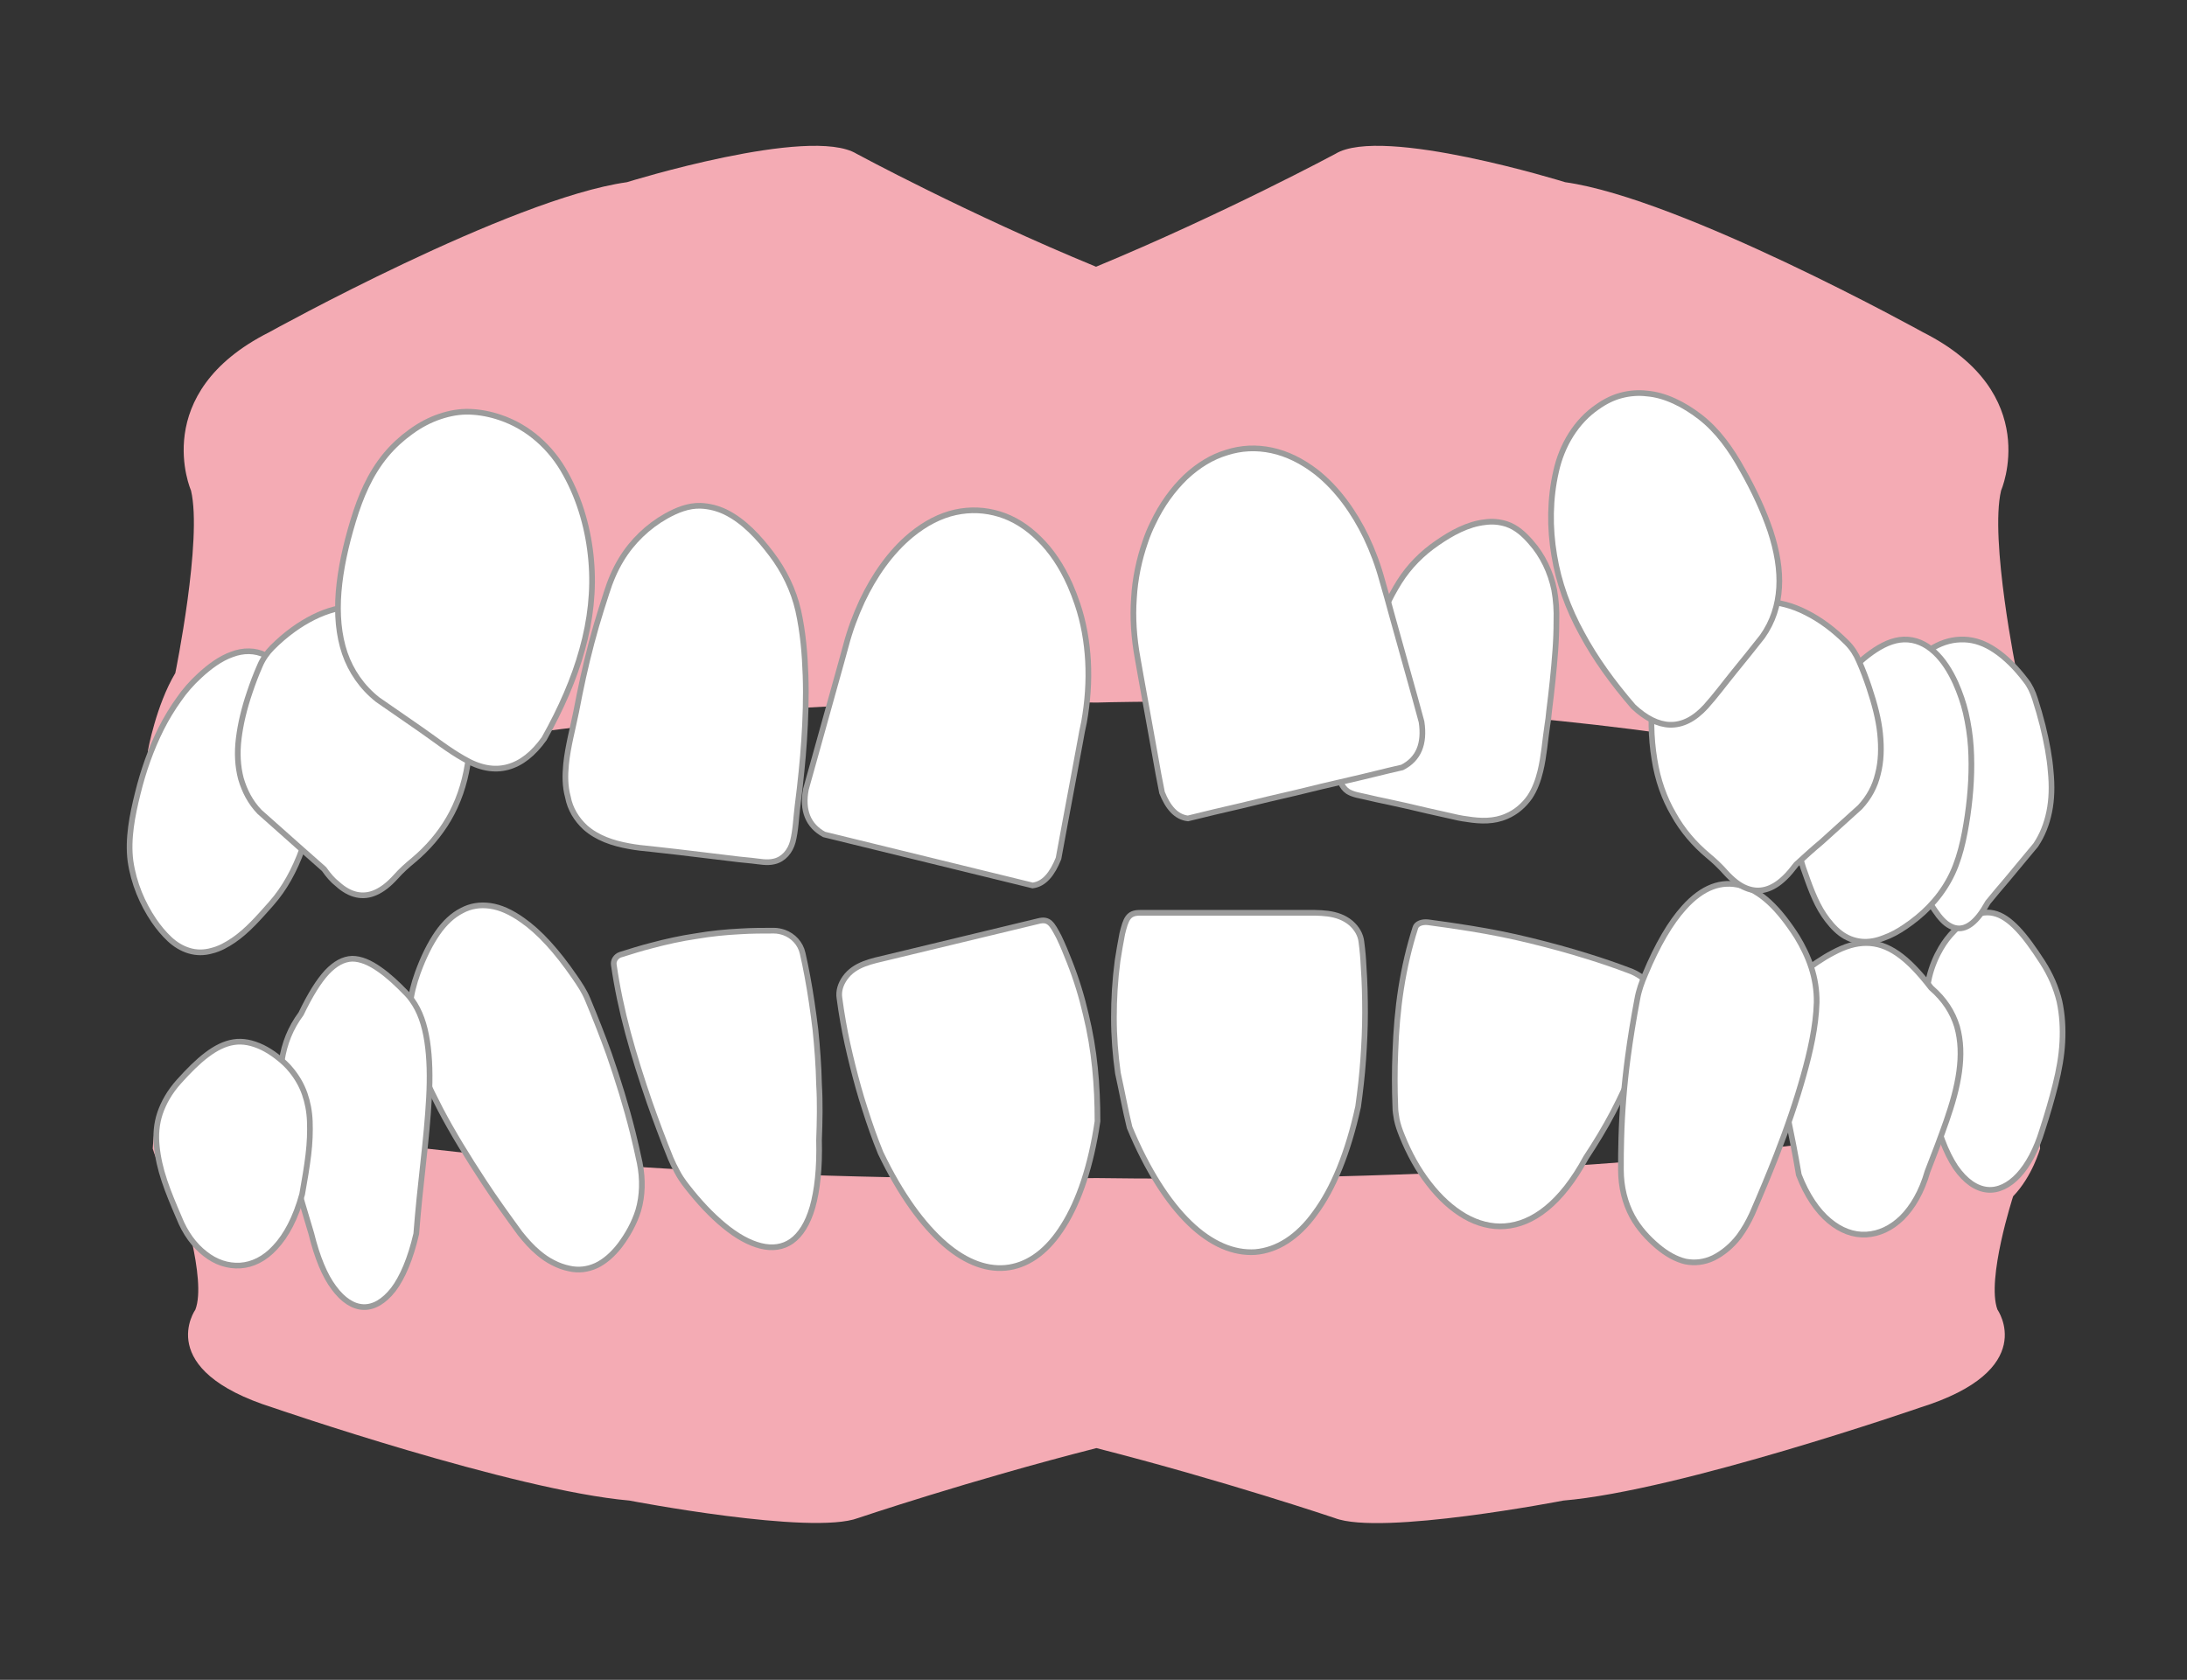<?xml version="1.0" encoding="utf-8"?>
<!-- Generator: Adobe Illustrator 24.0.0, SVG Export Plug-In . SVG Version: 6.00 Build 0)  -->
<svg version="1.1" id="レイヤー_1" xmlns="http://www.w3.org/2000/svg" xmlns:xlink="http://www.w3.org/1999/xlink" x="0px"
	 y="0px" viewBox="0 0 600 461" style="enable-background:new 0 0 600 461;" xml:space="preserve">
<rect x="0" y="0" width="600" height="461" fill="#333333" stroke="none"/>
<style type="text/css">
	.st0{fill:#F4ABB4;}
	.st1{fill:#FFFFFF;stroke:#9B9B9B;stroke-width:1.56;}
</style>
<g>
	<path class="st0" d="M553.3,184.7c0,0-7.5-36.7-4.3-50.1c0,0,11.7-26.7-21.4-43.4c0,0-66.2-36.7-98.2-41.2c0,0-50.2-15.6-63-7.8
		c0,0-30.7,16.5-65.7,31c-35-14.4-65.7-31-65.7-31c-12.8-7.8-63,7.8-63,7.8c-32,4.5-98.2,41.2-98.2,41.2
		c-33.1,16.7-21.4,43.4-21.4,43.4c3.2,13.4-4.3,50.1-4.3,50.1c-5.3,8.9-7.5,21.2-7.5,21.2c1.1,39,18.9,13.9,18.9,13.9
		c93-30.2,227.4-27.3,240.6-27v0c0,0,0.2,0,0.5,0c0.3,0,0.5,0,0.5,0v0c13.2-0.4,147.6-3.2,240.6,27c0,0,17.8,25.1,18.9-13.9
		C560.8,205.9,558.6,193.6,553.3,184.7z"/>
	<path class="st0" d="M552.3,328.3c0,0-7.4,22.8-4.3,31.1c0,0,11.7,16.6-21.3,26.9c0,0-65.9,22.8-97.8,25.5c0,0-50,9.7-62.7,4.8
		c0,0-30.5-10.3-65.4-19.2c-34.9,8.9-65.4,19.2-65.4,19.2c-12.8,4.8-62.7-4.8-62.7-4.8c-31.9-2.8-97.8-25.5-97.8-25.5
		c-33-10.4-21.3-26.9-21.3-26.9c3.2-8.3-4.3-31.1-4.3-31.1c-5.3-5.5-7.4-13.1-7.4-13.1c1.1-24.2,18.8-8.6,18.8-8.6
		c92.6,18.7,226.5,16.9,239.6,16.7v0c0,0,0.2,0,0.5,0c0.3,0,0.5,0,0.5,0v0c13.1,0.2,147,2,239.6-16.7c0,0,17.7-15.6,18.8,8.6
		C559.7,315.2,557.6,322.8,552.3,328.3z"/>
	<path class="st1" d="M309.9,309.4c4.9,11.8,10.6,20.6,16.5,26.3c5.9,5.7,12.1,8.3,18,7.9c5.9-0.5,11.6-4,16.4-10.7
		c4.9-6.6,9-16.4,11.8-29.2c0.6-4.3,1.1-8.7,1.4-13c0.3-4.3,0.5-8.6,0.5-12.8c0-4.2-0.1-8.5-0.4-12.7c-0.1-2.2-0.3-4.5-0.6-6.7
		c-0.2-2-1.3-3.8-2.9-5.2c-3.7-3.1-8.6-2.8-13.5-2.8c-4.9,0-9.8,0-14.8,0c-4.9,0-9.8,0-14.8,0c-4.9,0-9.8,0-14.8,0
		c-3.2,0-3.8,1.7-4.8,5.7c-0.5,2.5-0.9,5-1.3,7.5c-0.7,5.3-1,10.5-1,15.6c0,5.1,0.4,10.2,1.1,15.2
		C307.8,299.5,308.7,304.5,309.9,309.4z"/>
	<path class="st1" d="M392,324.8c3,3.9,6.3,6.9,9.9,9c3.5,2,7.3,3,11,2.7c3.8-0.3,7.6-1.8,11.4-4.9c3.7-3,7.4-7.6,10.8-13.9
		c2.7-4.1,5.2-8.2,7.4-12.4c2.2-4.2,4.1-8.3,5.7-12.5c1.6-4.2,3-8.4,4.1-12.6c0.5-1.9,0.9-3.7,1.3-5.6c0.5-2.4-1-4.9-3.6-6.7
		c-0.9-0.6-2-1.2-3.2-1.6c-3.7-1.4-7.5-2.7-11.4-3.9c-5.1-1.6-10.3-3-15.6-4.3c-5.3-1.3-10.8-2.4-16.4-3.3
		c-3.8-0.6-7.7-1.2-11.6-1.7c-1.7-0.2-3.2,0.4-3.5,1.5c-1.7,5.3-3,10.9-3.9,16.6c-0.9,5.7-1.4,11.7-1.6,17.7
		c-0.2,4.9-0.2,9.8,0,14.8c0,1.2,0.2,2.3,0.4,3.5c0.3,1.5,0.8,2.9,1.4,4.4C386.6,316.6,389.1,321.1,392,324.8z"/>
	<path class="st1" d="M241.6,316.4c5.5,11.5,11.6,19.8,17.6,25c6,5.2,12.1,7.3,17.7,6.4c5.6-0.9,10.7-4.7,14.9-11.5
		c4.2-6.7,7.5-16.3,9.3-28.6c0-4.9-0.2-9.8-0.7-14.7c-0.5-4.9-1.3-9.7-2.5-14.6c-1.1-4.8-2.6-9.7-4.5-14.5c-0.9-2.3-1.8-4.5-2.9-6.8
		c-1.9-3.6-2.7-5.1-5.7-4.3c-4.6,1.1-9.1,2.2-13.7,3.3c-4.6,1.1-9.1,2.2-13.7,3.3c-4.6,1.1-9.1,2.2-13.7,3.3
		c-4.6,1.1-9.2,1.9-11.9,5.7c-1.2,1.7-1.8,3.6-1.5,5.5c0.3,2.2,0.6,4.3,1,6.5c0.7,4,1.6,8,2.6,12c1,4,2.1,8,3.4,12
		C238.6,308.5,240,312.5,241.6,316.4z"/>
	<path class="st1" d="M224.7,312.9c0.2,7.8-0.5,13.8-1.8,18.4c-1.3,4.5-3.3,7.6-5.7,9.3c-2.4,1.7-5.3,2.1-8.5,1.3
		c-3.2-0.8-6.6-2.7-10.1-5.6c-3.4-2.8-6.9-6.5-10.3-10.9c-1-1.3-1.9-2.6-2.6-4c-0.6-1.1-1.2-2.3-1.7-3.5c-2.1-5.2-4-10.3-5.8-15.4
		c-2.2-6.4-4.2-12.7-5.9-19c-1.7-6.3-3-12.5-3.9-18.7c-0.2-1.2,0.6-2.4,1.8-2.8c2.9-0.9,5.7-1.8,8.5-2.5c4.1-1.1,8.2-2,12.3-2.6
		c4.1-0.7,8.1-1.1,12.1-1.3c3.1-0.2,6.2-0.2,9.2-0.2c1,0,1.9,0.2,2.8,0.5c2.5,0.9,4.5,3,5.1,5.7c0.5,2.1,0.9,4.2,1.3,6.3
		c0.9,4.8,1.6,9.7,2.2,14.6c0.5,4.9,0.9,10,1,15.1C225,302.4,224.9,307.6,224.7,312.9z"/>
	<path class="st1" d="M147.7,343.8c1.3,1.1,2.6,2,4,2.7c1.5,0.8,3,1.3,4.4,1.6c2.6,0.6,5.1,0.3,7.5-0.8c2.3-1.1,4.5-3,6.5-5.6
		c2.1-2.8,3.9-6,5-9.5c1.2-4.1,1.3-8.6,0.4-13.1c-0.6-2.8-1.2-5.5-1.9-8.3c-1.8-7.2-4-14.3-6.5-21.5c-1.8-5-3.8-10.1-5.9-15.1
		c-0.9-2.2-2.2-4.1-3.5-6c-5-7.3-9.8-12.5-14.4-15.7c-3.1-2.2-6-3.5-8.8-3.9c-2.8-0.4-5.4,0-7.8,1.3c-2.4,1.2-4.7,3.3-6.7,6.2
		c-2,2.9-3.8,6.5-5.4,10.9c-2.1,5.8-3.1,12-1.5,18.7c1.6,6.5,4.7,12.9,7.7,18.7c3.3,6.3,7.4,13,12,20c3,4.6,6.4,9.3,9.9,14.1
		C144.3,340.5,145.9,342.3,147.7,343.8z"/>
	<path class="st1" d="M85.4,338.5c1.6,6.5,3.7,11.6,6.2,14.9c2.5,3.4,5.3,5.2,8.1,5.3c2.8,0.1,5.6-1.5,8.2-4.8
		c2.5-3.3,4.7-8.4,6.3-15.3c0.5-6.5,1.2-13.1,1.9-19.4c0.7-6.3,1.3-12.4,1.6-18c0.3-5.6,0.2-10.8-0.5-15.4s-2-8.4-4.2-11.4
		c-0.4-0.6-0.9-1.2-1.4-1.7c-2.7-2.8-5.1-5-7.4-6.6c-2.8-2-5.3-3-7.6-3c-2.4,0.1-4.6,1.3-6.9,3.7c-2.3,2.5-4.6,6.2-7.1,11.4
		c-2.9,3.9-4.6,8.2-5.3,12.9c-0.8,4.7-0.7,9.6,0,14.8c0.7,5.2,1.9,10.6,3.4,16C82,327.5,83.8,333,85.4,338.5z"/>
	<path class="st1" d="M49.1,334.1c1.7,4.3,4.2,7.7,7.2,10c2.9,2.3,6.2,3.4,9.6,3.2c3.3-0.2,6.7-1.8,9.6-5c3-3.2,5.6-8,7.4-14.6
		c0.7-3.9,1.3-7.5,1.7-10.8c0.4-3.3,0.5-6.3,0.4-9.1c-0.1-2.8-0.6-5.3-1.4-7.6c-0.8-2.3-2-4.4-3.6-6.4c-1.1-1.4-2.5-2.7-4.1-3.9
		c-1.3-1-2.6-1.8-3.8-2.4c-2.9-1.4-5.5-1.9-8-1.5c-2.5,0.4-4.9,1.6-7.4,3.5c-2.4,1.8-4.9,4.3-7.6,7.3c-2.6,2.9-4.2,5.8-5.2,8.7
		c-1,3-1.2,6-0.9,9c0.3,3.1,1,6.2,2.1,9.5C46.2,327.3,47.6,330.6,49.1,334.1z"/>
	<path class="st1" d="M529.9,302.2c1.6,8.2,4,14.2,6.6,18.1c2.7,3.9,5.7,5.9,8.7,6.2c3,0.3,6-1.2,8.6-4c2.6-2.8,4.9-7.1,6.5-12.4
		c1.4-4.3,2.6-8.4,3.6-12.4c1-4,1.7-7.9,1.9-11.7c0.2-3.8,0-7.5-0.8-11.2c-0.9-3.7-2.4-7.2-4.7-10.8c-2.4-3.7-4.6-6.8-6.8-9.1
		c-2.2-2.3-4.3-3.8-6.6-4.3c-2.2-0.5-4.6,0-7.1,1.7c-1.2,0.8-2.4,1.8-3.6,3.1c-1.5,1.5-2.7,3.1-3.7,4.8c-1.4,2.4-2.5,5-3.2,7.9
		c-0.7,2.9-1.1,6-1.2,9.5c-0.1,3.4,0,7.2,0.3,11.3C528.8,293,529.3,297.4,529.9,302.2z"/>
	<path class="st1" d="M493.5,322.4c2.2,5.7,5.1,9.9,8.3,12.6c3.2,2.7,6.7,4,10.2,3.8c3.5-0.2,6.8-1.7,9.8-4.6
		c2.9-2.9,5.4-7.1,7-12.7c1.8-4.6,3.6-9.3,5.2-13.9c1.6-4.6,2.9-9.1,3.5-13.5c0.6-4.4,0.5-8.5-0.6-12.4c-1.2-3.9-3.4-7.4-7.1-10.6
		c-3.3-4.3-6.3-7.4-9.2-9.4c-2.9-2-5.7-2.9-8.6-2.9c-2.9,0-5.9,0.9-9.2,2.7c-2.7,1.4-5.6,3.4-8.8,5.8c-0.6,0.5-1.2,0.9-1.7,1.5
		c-2.6,2.6-4,5.8-4.7,9.6c-0.6,3.8-0.5,8.1,0.1,12.8c0.6,4.7,1.6,9.8,2.7,15C491.5,311.5,492.6,317,493.5,322.4z"/>
	<path class="st1" d="M447.8,333.8c1.8,3.3,4.3,6,6.9,8.2c2.6,2.2,5.2,3.6,7.7,4.2c2.6,0.5,5.2,0.2,7.7-1c2.6-1.3,5-3.3,7-5.9
		c1.4-1.9,2.6-4,3.6-6.2c2.4-5.5,4.6-10.8,6.6-15.9c3.1-7.9,5.6-15.3,7.5-22.1c1.8-6.4,3.4-13.3,3.6-20c0.1-6.9-2.2-12.7-5.4-18
		c-2.5-3.9-5-7.1-7.6-9.5c-2.6-2.4-5.2-3.9-7.8-4.6c-2.6-0.7-5.3-0.6-7.9,0.4c-2.6,1-5.2,2.9-7.7,5.7c-3.7,4.1-7.3,10.2-10.7,18.4
		c-0.9,2.1-1.7,4.3-2.1,6.6c-1,5.3-1.9,10.7-2.6,16c-1,7.5-1.6,14.9-1.8,22.4c-0.1,2.8-0.1,5.7-0.1,8.5
		C444.7,325.7,445.8,330.1,447.8,333.8z"/>
	<path class="st1" d="M369.8,217.2c1.5,0.9,3.2,1.1,4.9,1.5c2,0.5,4,0.9,5.9,1.3c3.7,0.8,7.3,1.6,11,2.5c1.9,0.4,3.9,0.9,5.8,1.3
		c1.7,0.4,3.4,0.8,5.1,1c3.7,0.6,7.4,0.7,10.8-0.8c2.6-1.1,4.8-3,6.4-5.3c1.4-2.1,2.3-4.6,2.9-7.1c1-4.1,1.3-8.6,1.9-12.5
		c0.2-1.3,0.4-2.6,0.5-4c0.7-5.5,1.3-11.1,1.7-16.6c0.2-2.7,0.3-5.4,0.3-8.1c0.1-2.8-0.1-5.7-0.6-8.5c-1-4.9-3.2-9.5-6.4-13.1
		c-1.9-2.2-4-4.1-6.7-5c-1.9-0.6-3.9-0.8-5.9-0.5c-4.7,0.5-9.2,3-13.1,5.7c-4.1,2.8-7.7,6.4-10.4,10.7c-2.7,4.3-4.8,9-6.6,13.8
		c-1.8,4.8-3.4,9.7-4.7,14.6c-0.6,2.3-1.2,4.6-1.8,6.9c-0.7,2.7-1.3,5.4-1.9,8c-0.6,2.7-1.5,5.5-1.7,8.3
		C367.2,213.6,367.9,215.9,369.8,217.2z"/>
	<path class="st1" d="M325.9,224.6c4.9-1.2,9.8-2.4,14.7-3.5c4.9-1.2,9.8-2.4,14.7-3.5c4.9-1.2,9.8-2.4,14.7-3.5s9.8-2.4,14.7-3.5
		c4.5-2.3,6.2-6.5,5.3-12.5c-0.6-2.2-1.2-4.4-1.8-6.6c-2.1-7.4-4.1-14.8-6.2-22.2c-0.9-3.3-1.8-6.6-2.8-10
		c-1.1-4.1-2.6-8.1-4.4-11.9c-3.3-6.8-7.8-13.2-13.6-17.8c-4-3.1-8.1-5.1-12.3-6c-4.2-0.9-8.4-0.7-12.4,0.6c-4,1.2-7.8,3.5-11.3,6.8
		c-3.4,3.3-6.5,7.5-8.9,12.6c-0.8,1.6-1.5,3.3-2.1,5.1c-1.7,4.9-2.8,10.1-3.1,15.4c-0.4,5.5,0,11,1,16.5c0.3,1.7,0.6,3.4,0.9,5.1
		c1.3,7.2,2.6,14.4,3.9,21.6c0.6,3.4,1.2,6.8,1.9,10.2C320.4,221.5,322.6,224.2,325.9,224.6z"/>
	<path class="st1" d="M527.2,245.2c1.3,1.4,2.5,2.9,3.6,4.6c1.4,2.1,2.8,3.6,4.2,4.3c2.7,1.5,5.4,0.5,8-2.8c0.8-1,1.6-2.3,2.4-3.7
		c1.7-2.1,3.5-4.2,5.2-6.2c2.6-3.2,5.3-6.3,7.9-9.5c1.8-2.7,3-5.7,3.7-9.1c0.7-3.4,0.8-7.1,0.4-11.1c-0.3-3.9-1.1-8.1-2.2-12.6
		c-0.6-2.4-1.3-4.8-2.1-7.3c-0.6-1.9-1.4-3.6-2.5-5c-2.8-3.7-5.6-6.4-8.4-8.3c-2.8-1.9-5.6-2.9-8.5-3s-5.7,0.6-8.5,2.2
		c-2.9,1.6-5.7,4-8.6,7.3c-3.3,3.7-5.4,9.2-6,15.3c-0.6,6.1-0.5,12.5,0.2,18.5c0.7,5.7,2,10.7,3.9,15
		C521.9,238.3,524.3,242,527.2,245.2z"/>
	<path class="st1" d="M500.4,251.1c1.3,1.9,2.8,3.7,4.5,5c1.7,1.3,3.7,2.1,5.8,2.3c2,0.2,4.1-0.2,6.1-1c2-0.7,4-1.8,5.9-3.1
		c4.6-3.1,8.9-7.2,11.9-12.6c3-5.3,4.3-11.8,5.2-17.9c0.9-6.2,1.3-12.6,0.9-18.8c-0.2-3.2-0.7-6.3-1.4-9.4c-0.6-2.6-1.6-5.5-2.8-8.2
		c-1.5-3.3-3.4-6.3-5.8-8.5c-2.4-2.2-5.2-3.5-8.4-3.4c-3.1,0.1-6.1,1.6-8.9,3.6c-2.8,2-5.3,4.5-7.5,6.9c-3.8,4.2-6.5,9.5-8.6,15.1
		c-1.9,5.1-3.3,10.5-4.6,15.6c-0.1,0.6-0.1,1.2-0.1,1.7c-0.5,6.4,0,12.3,1.4,17.4c0.2,0.8,0.5,1.5,0.7,2.3
		C496.3,242.6,497.8,247.2,500.4,251.1z"/>
	<path class="st1" d="M468.6,234.8c1.7,1.4,3.3,2.9,4.8,4.6c1.9,2.1,3.8,3.6,5.6,4.3c3.6,1.5,7.2,0.5,10.6-2.8
		c1.1-1,2.1-2.3,3.2-3.7c2.3-2.1,4.6-4.2,7-6.2c3.5-3.2,7-6.3,10.5-9.5c2.5-2.7,4.1-5.7,4.9-9.1c0.9-3.4,1-7.1,0.6-11.1
		c-0.4-3.9-1.5-8.1-3-12.6c-0.8-2.4-1.7-4.8-2.8-7.3c-0.8-1.9-1.9-3.6-3.3-5c-3.7-3.7-7.4-6.4-11.2-8.3c-3.7-1.9-7.5-2.9-11.2-3
		c-3.8-0.1-7.5,0.6-11.3,2.2c-3.8,1.6-7.6,4-11.4,7.3c-4.4,3.7-7.2,9.2-8,15.3c-0.8,6.1-0.7,12.5,0.3,18.5c0.9,5.7,2.7,10.7,5.2,15
		C461.6,227.9,464.8,231.6,468.6,234.8z"/>
	<path class="st1" d="M448.1,193.9c3.4,3.2,6.8,4.9,10,5c3.4,0.1,6.7-1.5,9.9-5c2.7-3,5.2-6.4,7.8-9.6c2.6-3.2,5.2-6.4,7.7-9.6
		c2.9-4.1,4.3-8.6,4.6-13.4c0.3-4.9-0.6-10.1-2.4-15.6c-1.8-5.3-4.4-11-7.7-16.8c-3.1-5.6-6.7-10.7-11.6-14.5
		c-2.2-1.7-4.6-3.2-7-4.3c-2.6-1.2-5.1-1.9-7.5-2.1c-2.4-0.3-4.8-0.1-7.1,0.5c-2.3,0.6-4.5,1.7-6.6,3.2c-5.7,3.9-9.7,10.4-11.3,17.7
		c-1.7,7.4-1.8,15.4-0.5,23c1.2,7.4,3.8,14.6,7.6,21.5C437.7,180.8,442.5,187.4,448.1,193.9z"/>
	<path class="st1" d="M160.6,227.1c3.3,2.9,7.5,4.3,11.9,5.1c2.1,0.4,4.1,0.6,6.2,0.8c2.4,0.3,4.7,0.5,7.1,0.8
		c4.4,0.5,8.9,1.1,13.3,1.6c2.4,0.3,4.8,0.6,7.2,0.8c2,0.2,4.1,0.7,6.1,0.2c2.6-0.6,4.4-2.8,5.1-5.4c0.8-3.1,0.9-6.6,1.3-9.8
		c0.4-3.2,0.8-6.4,1.1-9.6c0.3-2.8,0.5-5.5,0.7-8.3c0.4-6,0.6-12,0.4-17.9c-0.2-6-0.7-11.9-2-17.8c-1.3-5.7-3.9-11-7.4-15.6
		c-3.4-4.5-7.5-9-12.6-11.5c-2.1-1-4.4-1.6-6.8-1.7c-3.4-0.1-6.5,1.2-9.4,2.8c-5,2.8-9.4,7-12.4,12c-1.7,2.8-3,5.9-4,9.1
		c-1,3-1.9,6-2.8,9c-1.8,6.2-3.3,12.5-4.6,18.9c-0.3,1.5-0.6,3.1-0.9,4.6c-0.9,4.5-2.3,9.6-2.8,14.5c-0.3,3.1-0.3,6.1,0.5,9
		C156.4,222,158.2,224.9,160.6,227.1z"/>
	<path class="st1" d="M226.1,229c4.8,1.2,9.5,2.3,14.3,3.5c4.8,1.2,9.5,2.3,14.3,3.5c4.8,1.2,9.5,2.3,14.3,3.5
		c4.8,1.2,9.5,2.3,14.3,3.5c3.2-0.4,5.4-3.2,7.1-7.4c0.6-3.4,1.3-6.9,1.9-10.3c1.4-7.3,2.7-14.6,4.1-22c0.3-1.7,0.6-3.4,1-5.1
		c1-5.6,1.4-11.2,1.1-16.8c-0.3-5.3-1.2-10.6-2.9-15.6c-0.6-1.8-1.3-3.6-2-5.2c-2.3-5.2-5.2-9.5-8.5-12.7c-3.3-3.3-7-5.6-10.9-6.8
		c-3.9-1.2-8-1.4-12.1-0.5c-4.1,0.9-8.2,3-12.1,6.2c-5.7,4.7-10.2,11.2-13.5,18.2c-1.8,3.9-3.3,7.9-4.4,12.1
		c-0.9,3.4-1.9,6.8-2.8,10.1c-2.1,7.5-4.2,15.1-6.3,22.6c-0.6,2.3-1.3,4.5-1.9,6.8C220,222.4,221.7,226.6,226.1,229z"/>
	<path class="st1" d="M42.2,252.6c1.3,1.9,2.7,3.6,4.3,5.1c1.6,1.5,3.4,2.6,5.4,3.2c2,0.6,4.1,0.6,6.2,0c2.1-0.5,4.1-1.6,6-2.9
		c3.8-2.6,7-6.3,10.2-9.9c0.5-0.6,1-1.2,1.5-1.8c3.3-4.2,5.9-9.4,7.9-15.6c0.2-0.5,0.4-1.1,0.5-1.7c0.8-5.2,1.5-10.7,1.7-16.2
		c0.2-5.9-0.2-11.9-2.2-17.2c-1.1-3-2.5-6.3-4.3-9.2c-1.8-2.9-3.9-5.3-6.6-6.6c-2.8-1.4-6.1-1.4-9.2-0.2c-3.1,1.1-6.1,3.3-8.8,5.8
		c-2.2,2-4.2,4.3-5.7,6.5c-1.8,2.5-3.5,5.3-4.9,8.1c-2.8,5.6-4.9,11.6-6.4,17.7c-1.5,6-2.8,12.5-2,18.6
		C36.7,242.5,39.1,248,42.2,252.6z"/>
	<path class="st1" d="M71.2,222.8c3.6,3.2,7.2,6.4,10.8,9.6c2.3,2,4.6,4.1,6.9,6.1c1.2,1.7,2.4,3.1,3.7,4.1c3.4,3.1,7,3.9,10.5,2.3
		c1.8-0.8,3.6-2.2,5.5-4.3c1.5-1.7,3.2-3.2,4.9-4.6c3.8-3.2,7.1-7,9.6-11.3c2.5-4.3,4.3-9.3,5.2-15c1-6,1.1-12.4,0.3-18.5
		c-0.8-6.1-3.6-11.6-8.1-15.3c-3.9-3.3-7.7-5.7-11.6-7.3c-3.8-1.6-7.7-2.3-11.5-2.2c-3.8,0.1-7.6,1.1-11.4,3
		c-3.8,1.9-7.6,4.6-11.3,8.3c-1.4,1.4-2.6,3.1-3.4,5c-1.1,2.5-2,4.9-2.8,7.3c-1.5,4.4-2.5,8.6-3,12.6c-0.5,4-0.3,7.7,0.6,11.1
		C67.1,217.1,68.7,220.2,71.2,222.8z"/>
	<path class="st1" d="M103.6,192c3.9,2.7,7.8,5.4,11.7,8.1c3.9,2.7,7.8,5.8,11.9,8.1c4.4,2.6,8.4,3.3,12.1,2.3c3.7-1,7-3.6,10-7.8
		c4.6-8.2,8.2-16.4,10.4-24.4c2.3-8.2,3.2-16.3,2.5-24.4c-0.7-8.3-3-16.6-7-23.8c-3.9-7.2-10.2-12.9-17.9-15.5
		c-2.9-1-5.7-1.5-8.4-1.6c-2.8-0.1-5.5,0.4-8.2,1.3c-2.7,0.9-5.4,2.3-8,4.2c-2.5,1.8-4.8,3.9-6.8,6.3c-4.4,5.3-7,11.5-9,18.1
		c-2.1,6.9-3.5,13.4-4,19.5c-0.5,6.2,0,11.9,1.7,16.9C96.3,184.2,99.3,188.6,103.6,192z"/>
</g>
</svg>
